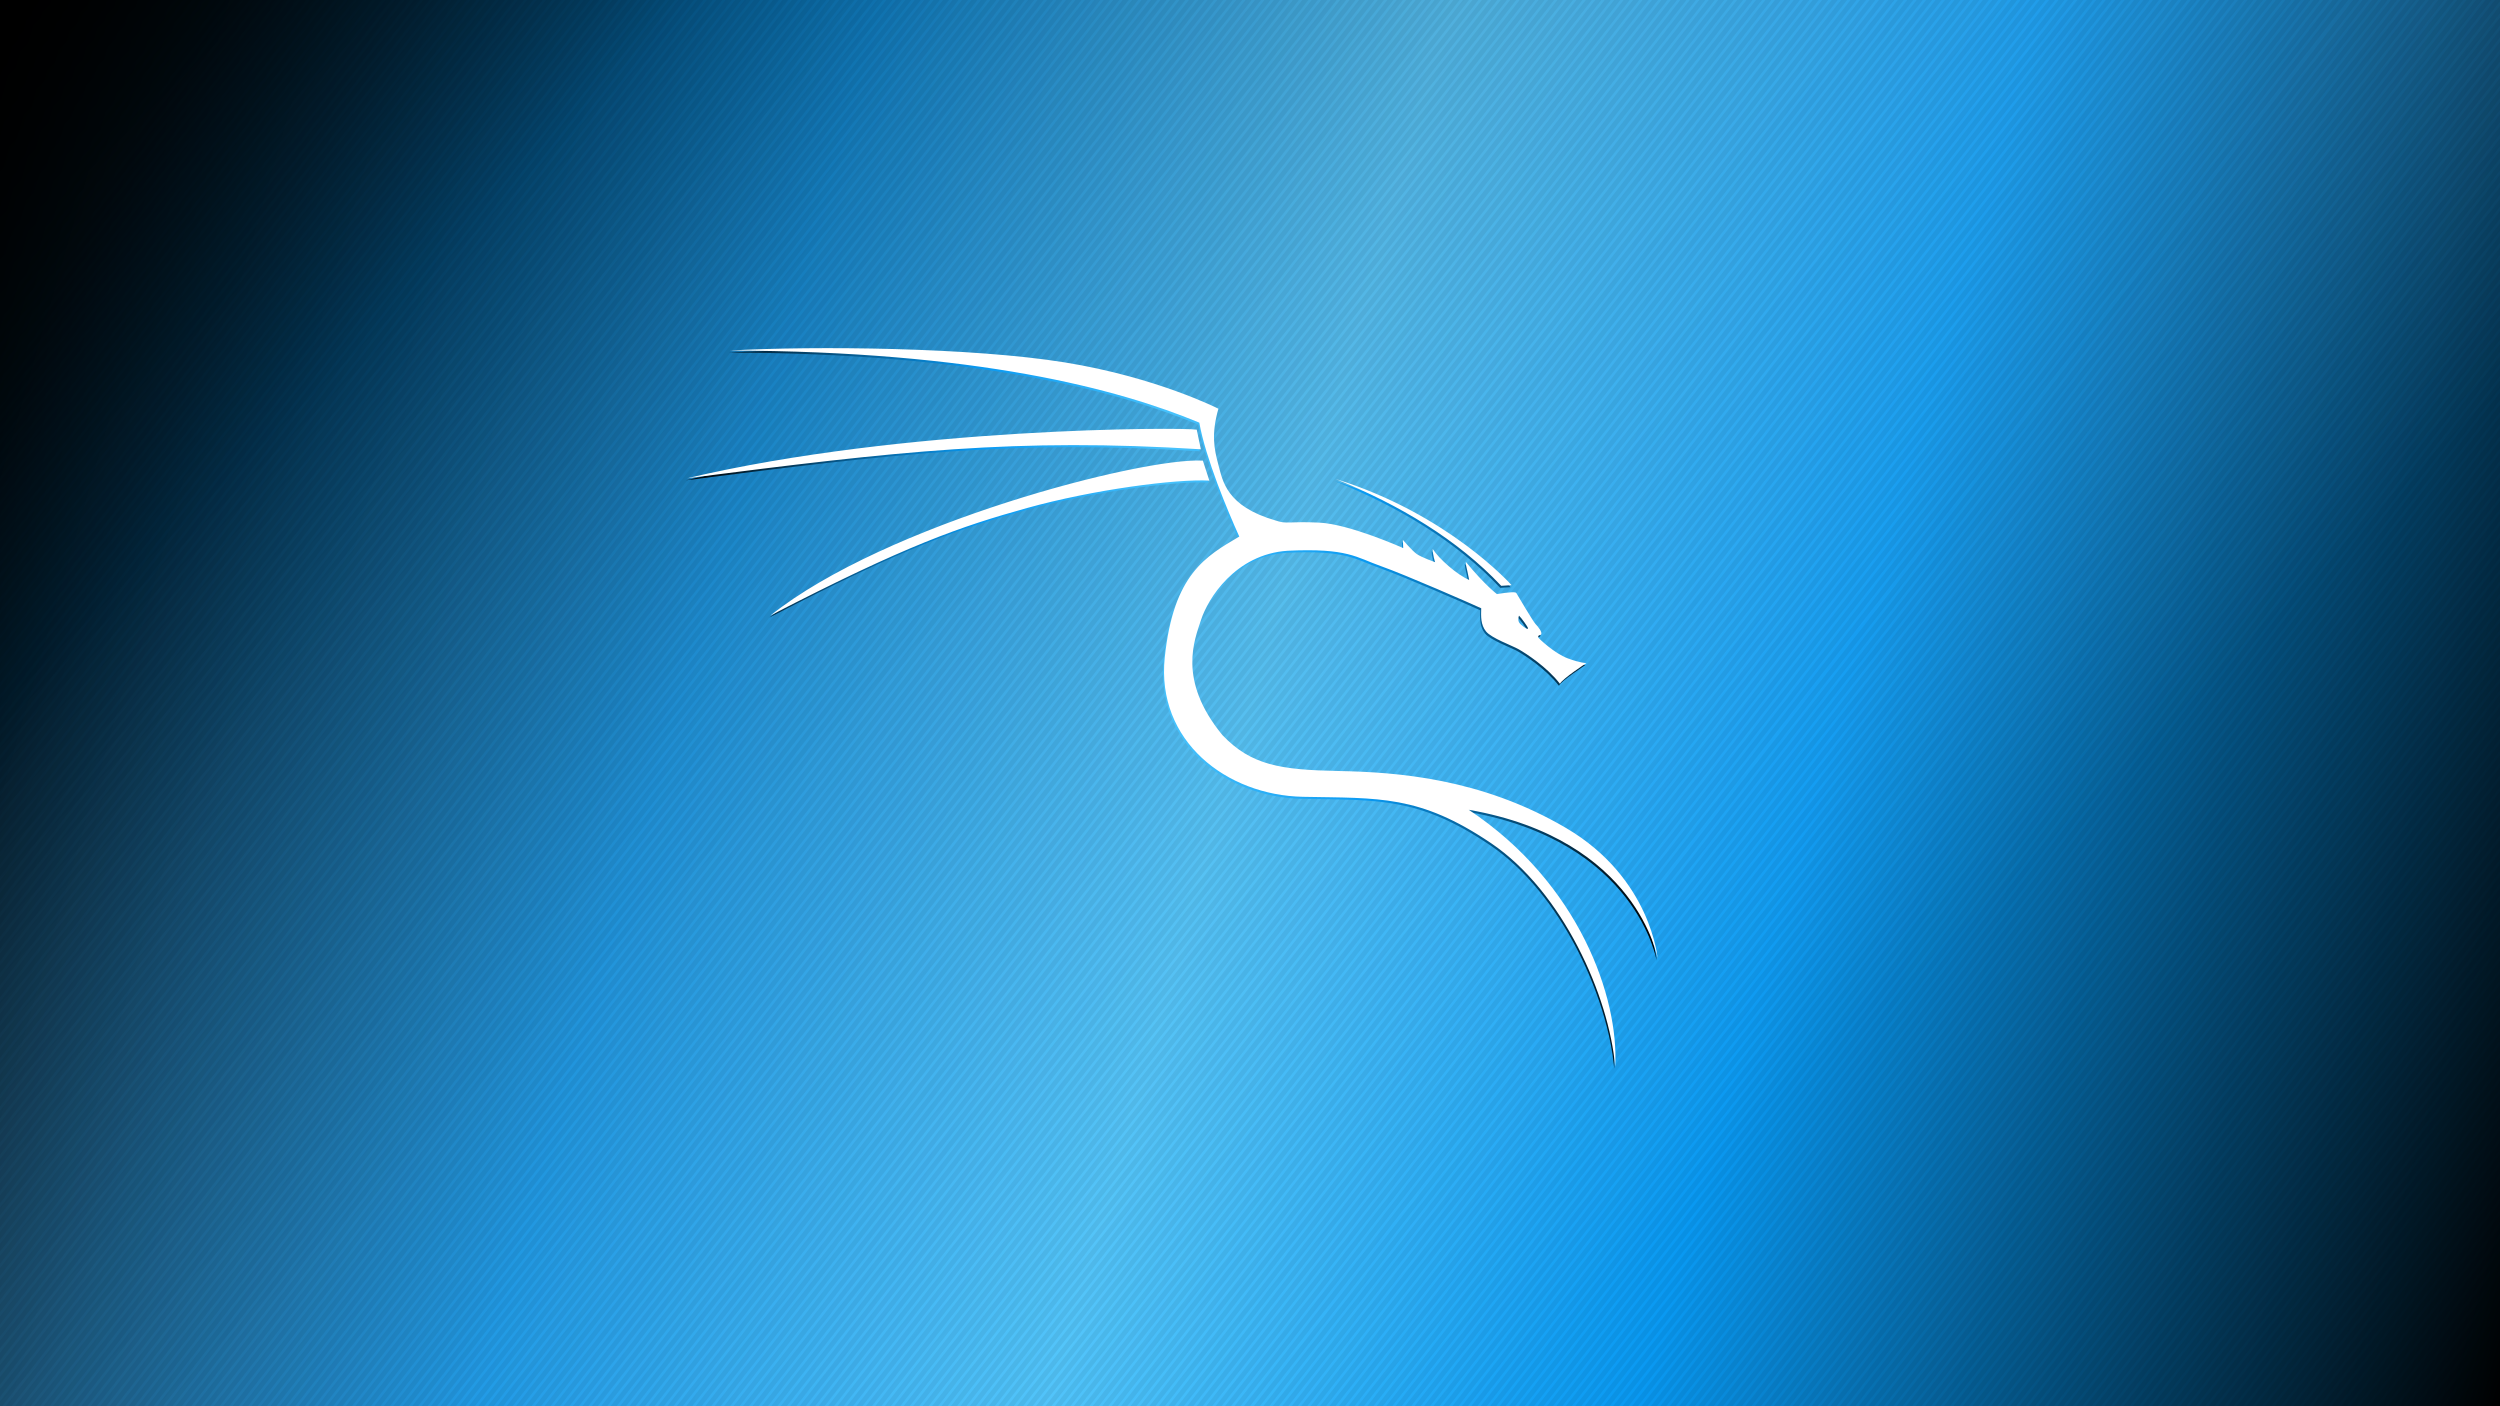 <?xml version="1.0" encoding="utf-8"?>
<!-- Generator: Adobe Illustrator 15.0.0, SVG Export Plug-In . SVG Version: 6.00 Build 0)  -->
<!DOCTYPE svg PUBLIC "-//W3C//DTD SVG 1.1//EN" "http://www.w3.org/Graphics/SVG/1.1/DTD/svg11.dtd">
<svg version="1.1" xmlns="http://www.w3.org/2000/svg" xmlns:xlink="http://www.w3.org/1999/xlink" x="0px" y="0px" width="1920px"
	 height="1080px" viewBox="0 0 1920 1080" enable-background="new 0 0 1920 1080" xml:space="preserve">
<rect x="0" y="0" width="1920" height="1080" fill="#808080" stroke="none"/>
<g id="Layer_2">
	<linearGradient id="SVGID_1_" gradientUnits="userSpaceOnUse" x1="-70.141" y1="244.612" x2="1990.141" y2="835.389">
		<stop  offset="0" style="stop-color:#000000"/>
		<stop  offset="0.158" style="stop-color:#055587"/>
		<stop  offset="0.303" style="stop-color:#0999F2"/>
		<stop  offset="0.5" style="stop-color:#47C2FC"/>
		<stop  offset="0.703" style="stop-color:#0999F2"/>
		<stop  offset="0.855" style="stop-color:#044A75"/>
		<stop  offset="1" style="stop-color:#000000"/>
	</linearGradient>
	<rect fill-rule="evenodd" clip-rule="evenodd" fill="url(#SVGID_1_)" width="1920" height="1080"/>
</g>
<g id="Layer_5">
	
		<linearGradient id="SVGID_2_" gradientUnits="userSpaceOnUse" x1="-68.852" y1="249.682" x2="569.747" y2="249.682" gradientTransform="matrix(1.751 1.746 -3.042 3.05 1089.794 -856.27)">
		<stop  offset="0" style="stop-color:#000000"/>
		<stop  offset="0.242" style="stop-color:#000000;stop-opacity:0.34"/>
		<stop  offset="0.351" style="stop-color:#303030;stop-opacity:0.291"/>
		<stop  offset="0.53" style="stop-color:#787878;stop-opacity:0.211"/>
		<stop  offset="0.692" style="stop-color:#B2B2B2;stop-opacity:0.138"/>
		<stop  offset="0.828" style="stop-color:#DCDCDC;stop-opacity:0.077"/>
		<stop  offset="0.936" style="stop-color:#F6F6F6;stop-opacity:0.029"/>
		<stop  offset="1" style="stop-color:#FFFFFF;stop-opacity:0"/>
	</linearGradient>
	<polygon fill-rule="evenodd" clip-rule="evenodd" fill="url(#SVGID_2_)" points="501.943,1728.009 -616.066,612.836 
		1035.313,-1042.735 2153.321,72.443 	"/>
</g>
<g id="Scan_Lines" opacity="0.06">
	<g id="Shape_1">
		<g>
			<path fill-rule="evenodd" clip-rule="evenodd" d="M897.002-7.364L42.23,1087.149h4.655L901.657-7.364H897.002z M911.521-7.364
				L56.75,1087.149h4.656L916.176-7.364H911.521z M904.262-7.364L49.49,1087.149h4.656L908.917-7.364H904.262z M926.041-7.364
				L71.269,1087.149h4.655L930.695-7.364H926.041z M918.78-7.364L64.009,1087.149h4.656L923.435-7.364H918.78z M867.964-7.364
				L13.192,1087.149h4.656L872.619-7.364H867.964z M860.705-7.364L5.933,1087.149h4.656L865.36-7.364H860.705z M1376.132-7.364
				L521.36,1087.149h4.655L1380.786-7.364H1376.132z M882.482-7.364L27.711,1087.149h4.656L887.138-7.364H882.482z M889.742-7.364
				L34.97,1087.149h4.656L894.398-7.364H889.742z M875.223-7.364L20.452,1087.149h4.655L879.878-7.364H875.223z M853.444-7.364
				L-1.327,1087.149h4.656L858.099-7.364H853.444z M998.636-7.364L143.864,1087.149h4.655L1003.289-7.364H998.636z M1005.895-7.364
				L151.123,1087.149h4.657L1010.55-7.364H1005.895z M991.376-7.364L136.604,1087.149h4.656L996.03-7.364H991.376z M1013.155-7.364
				L158.383,1087.149h4.655L1017.81-7.364H1013.155z M1020.414-7.364L165.642,1087.149h4.656L1025.068-7.364H1020.414z
				 M671.957-7.364L-13.044,869.763v5.96L676.611-7.364H671.957z M976.857-7.364L122.085,1087.149h4.656L981.512-7.364H976.857z
				 M955.078-7.364L100.306,1087.149h4.657L959.733-7.364H955.078z M947.819-7.364L93.047,1087.149h4.655L952.474-7.364H947.819z
				 M962.338-7.364L107.566,1087.149h4.656L966.993-7.364H962.338z M969.598-7.364L114.826,1087.149h4.656L974.252-7.364H969.598z
				 M940.559-7.364L85.788,1087.149h4.656L945.215-7.364H940.559z M809.888-7.364L-13.044,1046.38v5.961L814.542-7.364H809.888z
				 M730.032-7.364L-13.044,944.127v5.963L734.688-7.364H730.032z M722.773-7.364L-13.044,934.832v5.96L727.428-7.364H722.773z
				 M744.552-7.364L-13.044,962.719v5.961L749.207-7.364H744.552z M737.292-7.364L-13.044,953.423v5.962L741.947-7.364H737.292z
				 M715.514-7.364l-728.558,932.9v5.962L720.168-7.364H715.514z M700.994-7.364L-13.044,906.945v5.961L705.649-7.364H700.994z
				 M686.475-7.364L-13.044,888.354v5.961L691.131-7.364H686.475z M679.216-7.364l-692.26,886.421v5.962L683.871-7.364H679.216z
				 M751.812-7.364L-13.044,972.015v5.962L756.467-7.364H751.812z M708.254-7.364L-13.044,916.24v5.962L712.91-7.364H708.254z
				 M693.734-7.364L-13.044,897.649v5.961L698.391-7.364H693.734z M773.59-7.364L-13.044,999.901v5.961L778.245-7.364H773.59z
				 M759.071-7.364L-13.044,981.311v5.961L763.726-7.364H759.071z M1027.673-7.364L172.901,1087.149h4.656L1032.328-7.364H1027.673z
				 M824.408-7.364L-13.044,1064.971v5.961L829.062-7.364H824.408z M831.666-7.364l-844.71,1081.63v5.962L836.322-7.364H831.666z
				 M802.628-7.364L-13.044,1037.084v5.961L807.284-7.364H802.628z M817.147-7.364L-13.044,1055.675v5.962l834.847-1069H817.147z
				 M766.33-7.364L-13.044,990.605v5.961L770.985-7.364H766.33z M846.186-7.364L-8.586,1087.149h4.656L850.84-7.364H846.186z
				 M780.85-7.364L-13.044,1009.197v5.961L785.504-7.364H780.85z M795.369-7.364L-13.044,1027.788v5.962L800.024-7.364H795.369z
				 M788.109-7.364L-13.044,1018.493v5.96L792.764-7.364H788.109z M984.116-7.364L129.345,1087.149H134L988.771-7.364H984.116z
				 M1259.979-7.364L405.207,1087.149h4.656L1264.633-7.364H1259.979z M1252.72-7.364L397.947,1087.149h4.656L1257.374-7.364
				H1252.72z M1267.237-7.364L412.466,1087.149h4.656L1271.894-7.364H1267.237z M1289.017-7.364L434.245,1087.149h4.656
				L1293.672-7.364H1289.017z M1209.162-7.364L354.39,1087.149h4.655L1213.816-7.364H1209.162z M1281.757-7.364L426.985,1087.149
				h4.656L1286.413-7.364H1281.757z M1216.422-7.364L361.649,1087.149h4.655L1221.076-7.364H1216.422z M1223.681-7.364
				L368.909,1087.149h4.656L1228.336-7.364H1223.681z M1238.2-7.364L383.428,1087.149h4.656L1242.855-7.364H1238.2z M1245.459-7.364
				L390.687,1087.149h4.657L1250.114-7.364H1245.459z M1230.941-7.364L376.169,1087.149h4.656L1235.596-7.364H1230.941z
				 M1274.498-7.364L419.726,1087.149h4.656L1279.152-7.364H1274.498z M1354.354-7.364L499.581,1087.149h4.656L1359.008-7.364
				H1354.354z M1347.093-7.364L492.321,1087.149h4.656L1351.749-7.364H1347.093z M1339.834-7.364L485.062,1087.149h4.656
				L1344.488-7.364H1339.834z M1368.871-7.364L514.1,1087.149h4.656L1373.526-7.364H1368.871z M1361.612-7.364L506.84,1087.149
				h4.655L1366.267-7.364H1361.612z M1034.934-7.364L180.162,1087.149h4.655L1039.588-7.364H1034.934z M1332.573-7.364
				L477.802,1087.149h4.656L1337.229-7.364H1332.573z M1303.536-7.364L448.764,1087.149h4.656L1308.19-7.364H1303.536z
				 M1310.796-7.364L456.023,1087.149h4.656L1315.45-7.364H1310.796z M1318.055-7.364L463.283,1087.149h4.656L1322.71-7.364
				H1318.055z M1296.276-7.364L441.504,1087.149h4.656L1300.93-7.364H1296.276z M1325.314-7.364L470.542,1087.149h4.655
				L1329.969-7.364H1325.314z M1078.49-7.364L223.718,1087.149h4.656L1083.146-7.364H1078.49z M1093.01-7.364L238.238,1087.149
				h4.656L1097.665-7.364H1093.01z M1085.75-7.364L230.978,1087.149h4.656L1090.404-7.364H1085.75z M1201.902-7.364L347.13,1087.149
				h4.656L1206.557-7.364H1201.902z M1107.528-7.364L252.756,1087.149h4.656L1112.184-7.364H1107.528z M1100.27-7.364
				L245.498,1087.149h4.655L1104.924-7.364H1100.27z M1042.192-7.364L187.421,1087.149h4.656L1046.848-7.364H1042.192z
				 M1071.23-7.364L216.458,1087.149h4.656L1075.886-7.364H1071.23z M1049.452-7.364L194.68,1087.149h4.656L1054.107-7.364H1049.452
				z M1063.972-7.364L209.2,1087.149h4.656L1068.626-7.364H1063.972z M1056.711-7.364L201.939,1087.149h4.657L1061.367-7.364
				H1056.711z M1114.787-7.364L260.016,1087.149h4.656L1119.443-7.364H1114.787z M1180.123-7.364L325.352,1087.149h4.656
				L1184.779-7.364H1180.123z M1122.048-7.364L267.276,1087.149h4.655L1126.702-7.364H1122.048z M1172.864-7.364L318.092,1087.149
				h4.656L1177.519-7.364H1172.864z M1187.384-7.364L332.612,1087.149h4.655L1192.038-7.364H1187.384z M1194.643-7.364
				L339.871,1087.149h4.656L1199.297-7.364H1194.643z M1165.605-7.364L310.833,1087.149h4.656L1170.259-7.364H1165.605z
				 M1129.306-7.364L274.535,1087.149h4.656L1133.962-7.364H1129.306z M1136.567-7.364L281.795,1087.149h4.656L1141.221-7.364
				H1136.567z M1151.086-7.364L296.314,1087.149h4.656L1155.74-7.364H1151.086z M1143.826-7.364L289.054,1087.149h4.656
				L1148.48-7.364H1143.826z M1158.345-7.364L303.574,1087.149h4.656L1163-7.364H1158.345z M933.3-7.364L78.528,1087.149h4.657
				L937.955-7.364H933.3z M207.346-7.364L-13.044,274.84v5.962L212.001-7.364H207.346z M185.567-7.364L-13.044,246.954v5.96
				L190.222-7.364H185.567z M192.827-7.364L-13.044,256.249v5.961L197.482-7.364H192.827z M200.087-7.364L-13.044,265.545v5.96
				L204.742-7.364H200.087z M221.865-7.364l-234.91,300.796v5.96L226.52-7.364H221.865z M214.605-7.364l-227.65,291.5v5.96
				L219.26-7.364H214.605z M142.01-7.364L-13.044,191.18v5.961L146.666-7.364H142.01z M229.125-7.364L-13.044,302.728v5.961
				L233.78-7.364H229.125z M156.53-7.364L-13.044,209.771v5.96L161.185-7.364H156.53z M163.789-7.364l-176.833,226.43v5.961
				L168.444-7.364H163.789z M171.048-7.364L-13.044,228.362v5.961L175.703-7.364H171.048z M178.308-7.364L-13.044,237.658v5.96
				L182.962-7.364H178.308z M149.27-7.364L-13.044,200.476v5.96l166.969-213.8H149.27z M294.46-7.364L-13.044,386.388v5.961
				L299.115-7.364H294.46z M287.201-7.364L-13.044,377.093v5.961l304.9-390.417H287.201z M308.979-7.364L-13.044,404.979v5.961
				L313.635-7.364H308.979z M279.941-7.364l-292.985,375.16v5.962L284.597-7.364H279.941z M301.72-7.364L-13.044,395.684v5.962
				L306.375-7.364H301.72z M236.384-7.364L-13.044,312.023v5.961L241.04-7.364H236.384z M243.644-7.364L-13.044,321.319v5.961
				L248.299-7.364H243.644z M250.903-7.364L-13.044,330.614v5.961L255.559-7.364H250.903z M265.422-7.364l-278.467,356.57v5.961
				L270.078-7.364H265.422z M258.162-7.364L-13.044,339.91v5.961L262.818-7.364H258.162z M272.682-7.364L-13.044,358.502v5.96
				L277.336-7.364H272.682z M25.857-7.364l-38.902,49.813v5.961L30.513-7.364H25.857z M11.339-7.364l-24.384,31.223v5.96
				L15.994-7.364H11.339z M47.637-7.364l-60.681,77.7v5.96L52.292-7.364H47.637z M33.117-7.364l-46.162,59.108v5.961l50.817-65.07
				H33.117z M40.376-7.364L-13.044,61.04v5.961L45.032-7.364H40.376z M18.598-7.364l-31.643,40.517v5.962L23.254-7.364H18.598z
				 M838.925-7.364L-13.044,1083.563v3.587h1.854L843.581-7.364H838.925z M-10.44-7.364l-2.604,3.334v5.961l7.26-9.296H-10.44z
				 M316.239-7.364L-13.044,414.275v5.962L320.895-7.364H316.239z M134.751-7.364L-13.044,181.884v5.961L139.406-7.364H134.751z
				 M4.079-7.364l-17.123,21.925v5.962L8.734-7.364H4.079z M-3.18-7.364l-9.864,12.631v5.96L1.474-7.364H-3.18z M105.713-7.364
				L-13.044,144.702v5.96L110.368-7.364H105.713z M98.453-7.364l-111.498,142.77v5.961L103.108-7.364H98.453z M664.696-7.364
				l-677.741,867.83v5.962L669.353-7.364H664.696z M127.491-7.364L-13.044,172.588v5.961L132.147-7.364H127.491z M120.231-7.364
				L-13.044,163.293v5.961L124.887-7.364H120.231z M112.973-7.364L-13.044,153.998v5.96L117.627-7.364H112.973z M62.155-7.364
				l-75.2,96.291v5.961L66.811-7.364H62.155z M69.415-7.364L-13.044,98.223v5.962L74.07-7.364H69.415z M91.193-7.364L-13.044,126.11
				v5.961L95.849-7.364H91.193z M83.935-7.364l-96.979,124.179v5.96L88.589-7.364H83.935z M76.674-7.364l-89.719,114.882v5.961
				L81.329-7.364H76.674z M54.896-7.364l-67.94,86.995v5.962L59.551-7.364H54.896z M555.804-7.364L-13.044,721.032v5.961
				L560.459-7.364H555.804z M541.285-7.364L-13.044,702.44v5.961L545.94-7.364H541.285z M548.544-7.364l-561.588,719.1v5.961
				L553.199-7.364H548.544z M563.063-7.364L-13.044,730.328v5.961L567.719-7.364H563.063z M323.499-7.364L-13.044,423.571v5.962
				L328.154-7.364H323.499z M504.987-7.364L-13.044,655.962v5.962L509.643-7.364H504.987z M577.582-7.364L-13.044,748.919v5.961
				L582.238-7.364H577.582z M512.247-7.364L-13.044,665.258v5.961L516.901-7.364H512.247z M519.506-7.364l-532.55,681.917v5.962
				L524.162-7.364H519.506z M534.025-7.364l-547.07,700.508v5.961L538.68-7.364H534.025z M526.766-7.364l-539.81,691.212v5.963
				L531.421-7.364H526.766z M628.399-7.364L-13.044,813.988v5.962L633.054-7.364H628.399z M635.659-7.364L-13.044,823.284v5.961
				L640.313-7.364H635.659z M642.918-7.364L-13.044,832.58v5.961L647.573-7.364H642.918z M584.842-7.364L-13.044,758.215v5.96
				L589.497-7.364H584.842z M657.437-7.364L-13.044,851.171v5.962L662.092-7.364H657.437z M650.178-7.364l-663.223,849.24v5.961
				L654.833-7.364H650.178z M497.728-7.364L-13.044,646.667v5.961L502.383-7.364H497.728z M599.36-7.364L-13.044,776.806v5.961
				L604.016-7.364H599.36z M592.102-7.364L-13.044,767.51v5.962L596.756-7.364H592.102z M613.879-7.364L-13.044,795.397v5.961
				L618.535-7.364H613.879z M621.139-7.364L-13.044,804.692v5.962L625.794-7.364H621.139z M606.62-7.364L-13.044,786.102v5.961
				L611.275-7.364H606.62z M570.322-7.364L-13.044,739.623v5.961L574.979-7.364H570.322z M367.055-7.364l-380.1,486.708v5.962
				L371.711-7.364H367.055z M381.575-7.364l-394.62,505.3v5.961L386.23-7.364H381.575z M403.353-7.364L-13.044,525.823v5.961
				L408.008-7.364H403.353z M388.834-7.364L-13.044,507.231v5.962L393.49-7.364H388.834z M396.094-7.364L-13.044,516.527v5.961
				L400.749-7.364H396.094z M374.315-7.364l-387.36,496.004v5.961L378.971-7.364H374.315z M330.758-7.364l-343.803,440.23v5.961
				L335.413-7.364H330.758z M490.468-7.364L-13.044,637.371v5.961L495.123-7.364H490.468z M352.537-7.364L-13.044,460.754v5.961
				L357.192-7.364H352.537z M359.797-7.364L-13.044,470.05v5.961L364.452-7.364H359.797z M345.277-7.364L-13.044,451.458v5.961
				L349.933-7.364H345.277z M338.018-7.364L-13.044,442.163v5.96L342.673-7.364H338.018z M468.689-7.364L-13.044,609.484v5.961
				L473.344-7.364H468.689z M461.43-7.364L-13.044,600.188v5.961L466.085-7.364H461.43z M475.949-7.364L-13.044,618.78v5.961
				L480.604-7.364H475.949z M483.208-7.364L-13.044,628.075v5.962L487.864-7.364H483.208z M454.171-7.364L-13.044,590.893v5.962
				L458.826-7.364H454.171z M446.911-7.364L-13.044,581.598v5.96L451.566-7.364H446.911z M425.132-7.364L-13.044,553.71v5.961
				L429.787-7.364H425.132z M417.873-7.364L-13.044,544.414v5.962L422.528-7.364H417.873z M439.651-7.364L-13.044,572.302v5.961
				L444.306-7.364H439.651z M410.614-7.364L-13.044,535.12v5.96L415.269-7.364H410.614z M432.392-7.364l-445.436,570.37v5.961
				L437.047-7.364H432.392z M1514.063-7.364L659.291,1087.149h4.655L1518.717-7.364H1514.063z M1484.63,1087.149l445.435-569.758
				v-5.958l-450.093,575.716H1484.63z M1462.852,1087.149l467.213-597.616v-5.956l-471.87,603.572H1462.852z M1470.111,1087.149
				l459.953-588.33v-5.957l-464.611,594.287H1470.111z M1477.371,1087.149l452.693-579.044v-5.957l-457.352,585H1477.371z
				 M1499.15,1087.149l430.914-551.186v-5.958l-435.573,557.144H1499.15z M1491.891,1087.149l438.174-560.472v-5.958
				l-442.832,566.43H1491.891z M1441.074,1087.149l488.99-625.472v-5.958l-493.648,631.43H1441.074z M1426.555,1087.149
				l503.51-644.043v-5.958l-508.168,650.001H1426.555z M1433.813,1087.149l496.251-634.759v-5.956l-500.909,640.715H1433.813z
				 M1448.332,1087.149l481.732-616.188v-5.958l-486.391,622.146H1448.332z M1506.41,1087.149l423.654-541.9v-5.957
				l-428.313,547.857H1506.41z M1455.592,1087.149l474.473-606.901v-5.957l-479.129,612.858H1455.592z M1593.522,1087.149
				l336.542-430.474v-5.955l-341.198,436.429H1593.522z M1564.484,1087.149l365.58-467.616v-5.956l-370.236,473.572H1564.484z
				 M1571.746,1087.149l358.318-458.329v-5.958l-362.979,464.287H1571.746z M1586.265,1087.149l343.8-439.757v-5.96
				l-348.459,445.717H1586.265z M1557.227,1087.149l372.838-476.9v-5.959l-377.498,482.859H1557.227z M1579.005,1087.149
				l351.06-449.043v-5.958l-355.718,455.001H1579.005z M1535.449,1087.149l394.615-504.757v-5.959l-399.275,510.716H1535.449z
				 M1520.928,1087.149l409.137-523.33v-5.957l-413.794,529.287H1520.928z M1528.188,1087.149l401.877-514.044v-5.958
				l-406.536,520.002H1528.188z M1419.294,1087.149l510.771-653.331v-5.955l-515.427,659.286H1419.294z M1513.668,1087.149
				l416.396-532.615v-5.958l-421.054,538.573H1513.668z M1542.707,1087.149l387.357-495.472v-5.959l-392.017,501.431H1542.707z
				 M1549.966,1087.149l380.099-486.187v-5.957l-384.756,492.144H1549.966z M1288.623,1087.149l641.441-820.473v-5.957
				l-646.099,826.429H1288.623z M1324.921,1087.149l605.144-774.044v-5.958l-609.802,780.002H1324.921z M1295.883,1087.149
				l634.182-811.187v-5.958l-638.84,817.145H1295.883z M1310.4,1087.149l619.664-792.617v-5.956l-624.321,798.573H1310.4z
				 M1317.662,1087.149l612.402-783.33v-5.959l-617.062,789.289H1317.662z M1303.143,1087.149l626.922-801.9v-5.958
				l-631.581,807.859H1303.143z M1259.586,1087.149l670.479-857.615v-5.958l-675.138,863.573H1259.586z M1281.363,1087.149
				l648.701-829.759v-5.956l-653.359,835.715H1281.363z M1252.326,1087.149l677.738-866.901v-5.957l-682.396,872.858H1252.326z
				 M1274.104,1087.149l655.961-839.044v-5.958l-660.62,845.003H1274.104z M1266.844,1087.149l663.221-848.33v-5.957
				l-667.878,854.287H1266.844z M1375.737,1087.149l554.327-709.045v-5.956l-558.984,715.001H1375.737z M1382.997,1087.149
				l547.067-699.758v-5.958l-551.726,705.717H1382.997z M1390.258,1087.149l539.807-690.472v-5.957L1385.6,1087.149H1390.258z
				 M1397.517,1087.149l532.548-681.187v-5.958l-537.206,687.145H1397.517z M1412.036,1087.149l518.028-662.614v-5.959
				l-522.688,668.573H1412.036z M1332.182,1087.149l597.883-764.758v-5.957l-602.542,770.715H1332.182z M1404.775,1087.149
				l525.289-671.901v-5.958l-529.948,677.859H1404.775z M1339.439,1087.149l590.625-755.473v-5.957l-595.282,761.43H1339.439z
				 M1368.479,1087.149l561.586-718.329v-5.958l-566.245,724.287H1368.479z M1346.7,1087.149l583.364-746.186v-5.958
				l-588.023,752.144H1346.7z M1361.219,1087.149l568.846-727.614v-5.958l-573.504,733.573H1361.219z M1353.958,1087.149
				l576.106-736.902v-5.956l-580.763,742.857H1353.958z M1840.348,1087.149l89.717-114.758v-5.957l-94.375,120.715H1840.348z
				 M1833.088,1087.149l96.977-124.043v-5.96l-101.636,130.003H1833.088z M1825.828,1087.149l104.236-133.33v-5.958
				l-108.895,139.288H1825.828z M1818.568,1087.149l111.496-142.615v-5.957l-116.153,148.572H1818.568z M1775.013,1087.149
				l155.052-198.328v-5.959l-159.711,204.287H1775.013z M1245.066,1087.149l684.998-876.187v-5.957l-689.656,882.143H1245.066z
				 M1789.531,1087.149l140.533-179.758v-5.958l-145.192,185.716H1789.531z M1782.271,1087.149l147.793-189.044v-5.957
				l-152.45,195.001H1782.271z M1811.31,1087.149l118.755-151.9v-5.958l-123.413,157.858H1811.31z M1854.867,1087.149l75.197-96.186
				v-5.96l-79.856,102.146H1854.867z M1804.049,1087.149l126.016-161.187v-5.957l-130.672,167.144H1804.049z M1796.791,1087.149
				l133.273-170.472v-5.957l-137.931,176.429H1796.791z M1847.607,1087.149l82.457-105.471v-5.958l-87.114,111.429H1847.607z
				 M1862.126,1087.149l67.938-86.901v-5.957l-72.597,92.858H1862.126z M1920.203,1087.149l9.861-12.614v-5.958l-14.52,18.572
				H1920.203z M1927.463,1087.149l2.602-3.328v-5.959l-7.261,9.287H1927.463z M1905.684,1087.149l24.381-31.187v-5.956
				l-29.038,37.143H1905.684z M1912.943,1087.149l17.121-21.899v-5.96l-21.78,27.859H1912.943z M1876.646,1087.149l53.419-68.329
				v-5.958l-58.077,74.287H1876.646z M1869.385,1087.149l60.68-77.615v-5.958l-65.337,83.573H1869.385z M1883.906,1087.149
				l46.158-59.042v-5.959l-50.817,65.001H1883.906z M1891.164,1087.149l38.9-49.758v-5.957l-43.558,55.715H1891.164z
				 M1898.424,1087.149l31.641-40.472v-5.959l-36.3,46.431H1898.424z M1716.936,1087.149l213.129-272.615v-5.956l-217.786,278.571
				H1716.936z M1651.6,1087.149l278.465-356.188v-5.957l-283.123,362.145H1651.6z M1658.859,1087.149l271.205-346.9v-5.958
				l-275.862,352.858H1658.859z M1666.119,1087.149l263.945-337.614v-5.957l-268.604,343.571H1666.119z M1673.379,1087.149
				l256.686-328.329v-5.956l-261.343,334.285H1673.379z M1644.34,1087.149l285.725-365.472v-5.958l-290.382,371.43H1644.34z
				 M1615.303,1087.149l314.762-402.614v-5.959l-319.421,408.573H1615.303z M1608.042,1087.149l322.022-411.901v-5.956
				l-326.679,417.857H1608.042z M1680.639,1087.149l249.426-319.043v-5.958l-254.084,325.001H1680.639z M1629.822,1087.149
				l300.242-384.042v-5.958l-304.9,390H1629.822z M1637.081,1087.149l292.983-374.758v-5.957l-297.642,380.715H1637.081z
				 M1622.562,1087.149l307.503-393.33v-5.957l-312.162,399.287H1622.562z M1767.752,1087.149l162.313-207.615v-5.957
				l-166.97,213.572H1767.752z M1731.455,1087.149l198.609-254.044v-5.957l-203.268,260.001H1731.455z M1745.975,1087.149
				l184.09-235.472v-5.959l-188.75,241.431H1745.975z M1687.896,1087.149l242.168-309.759v-5.957l-246.825,315.716H1687.896z
				 M1753.234,1087.149l176.83-226.185v-5.96l-181.489,232.145H1753.234z M1760.492,1087.149l169.572-216.901v-5.957
				l-174.23,222.858H1760.492z M1738.713,1087.149l191.352-244.759v-5.956l-196.008,250.715H1738.713z M1702.416,1087.149
				l227.648-291.188v-5.956l-232.306,297.144H1702.416z M1695.156,1087.149l234.908-300.474v-5.957l-239.566,306.431H1695.156z
				 M1709.678,1087.149l220.387-281.899v-5.959l-225.047,287.858H1709.678z M1724.195,1087.149l205.869-263.329v-5.959
				l-210.528,269.288H1724.195z M1600.783,1087.149l329.281-421.186v-5.959l-333.939,427.145H1600.783z M1644.732-7.364
				L789.961,1087.149h4.656L1649.389-7.364H1644.732z M1630.215-7.364L775.442,1087.149h4.657L1634.87-7.364H1630.215z
				 M1651.994-7.364L797.222,1087.149h4.656L1656.648-7.364H1651.994z M1615.696-7.364L760.924,1087.149h4.656L1620.351-7.364
				H1615.696z M1622.955-7.364L768.183,1087.149h4.656L1627.61-7.364H1622.955z M1637.475-7.364L782.703,1087.149h4.656
				L1642.129-7.364H1637.475z M1383.391-7.364L528.619,1087.149h4.656L1388.046-7.364H1383.391z M1608.436-7.364L753.664,1087.149
				h4.657L1613.092-7.364H1608.436z M1237.807,1087.149l692.258-885.474v-5.957l-696.916,891.43H1237.807z M1739.107-7.364
				L884.336,1087.149h4.656L1743.763-7.364H1739.107z M1572.139-7.364L717.367,1087.149h4.656L1576.794-7.364H1572.139z
				 M1593.918-7.364L739.146,1087.149h4.656L1598.572-7.364H1593.918z M1586.658-7.364L731.886,1087.149h4.655L1591.313-7.364
				H1586.658z M1731.849-7.364L877.077,1087.149h4.656L1736.503-7.364H1731.849z M1710.07-7.364L855.298,1087.149h4.656
				L1714.725-7.364H1710.07z M1717.33-7.364L862.558,1087.149h4.656L1721.984-7.364H1717.33z M1564.879-7.364L710.107,1087.149
				h4.656L1569.534-7.364H1564.879z M1724.59-7.364L869.817,1087.149h4.656L1729.244-7.364H1724.59z M1702.811-7.364
				L848.039,1087.149h4.656L1707.465-7.364H1702.811z M1688.291-7.364L833.52,1087.149h4.655L1692.945-7.364H1688.291z
				 M1695.551-7.364L840.779,1087.149h4.656L1700.206-7.364H1695.551z M1666.513-7.364L811.741,1087.149h4.656L1671.167-7.364
				H1666.513z M1673.771-7.364L819,1087.149h4.656L1678.428-7.364H1673.771z M1659.254-7.364L804.481,1087.149h4.655L1663.908-7.364
				H1659.254z M1681.032-7.364L826.26,1087.149h4.655L1685.686-7.364H1681.032z M1579.398-7.364L724.626,1087.149h4.655
				L1584.053-7.364H1579.398z M1441.467-7.364L586.695,1087.149h4.656L1446.122-7.364H1441.467z M1434.207-7.364L579.436,1087.149
				h4.656L1438.861-7.364H1434.207z M1463.246-7.364L608.474,1087.149h4.655L1467.9-7.364H1463.246z M1455.986-7.364
				L601.214,1087.149h4.657L1460.642-7.364H1455.986z M1426.948-7.364L572.176,1087.149h4.656L1431.603-7.364H1426.948z
				 M1448.727-7.364L593.955,1087.149h4.656L1453.381-7.364H1448.727z M1390.65-7.364L535.878,1087.149h4.656L1395.305-7.364
				H1390.65z M1419.689-7.364L564.917,1087.149h4.656L1424.344-7.364H1419.689z M1397.909-7.364L543.137,1087.149h4.657
				L1402.564-7.364H1397.909z M1405.17-7.364L550.397,1087.149h4.657L1409.824-7.364H1405.17z M1412.429-7.364L557.657,1087.149
				h4.656L1417.083-7.364H1412.429z M1543.101-7.364L688.328,1087.149h4.656L1547.755-7.364H1543.101z M1528.582-7.364
				L673.81,1087.149h4.655L1533.236-7.364H1528.582z M1521.321-7.364L666.549,1087.149h4.656L1525.978-7.364H1521.321z
				 M1470.504-7.364L615.733,1087.149h4.656L1475.16-7.364H1470.504z M1550.36-7.364L695.588,1087.149h4.655L1555.014-7.364H1550.36
				z M1557.62-7.364L702.848,1087.149h4.656L1562.274-7.364H1557.62z M1535.841-7.364L681.069,1087.149h4.656L1540.495-7.364
				H1535.841z M1485.025-7.364L630.253,1087.149h4.655L1489.679-7.364H1485.025z M1477.765-7.364L622.993,1087.149h4.656
				L1482.419-7.364H1477.765z M1506.802-7.364L652.03,1087.149h4.656L1511.457-7.364H1506.802z M1492.284-7.364L637.512,1087.149
				h4.656L1496.938-7.364H1492.284z M1499.543-7.364L644.771,1087.149h4.656L1504.198-7.364H1499.543z M1601.176-7.364
				L746.404,1087.149h4.657L1605.832-7.364H1601.176z M1114.395,1087.149l815.67-1043.33v-5.956l-820.328,1049.286H1114.395z
				 M1128.913,1087.149L1930.064,62.391v-5.958l-805.81,1030.716H1128.913z M1921.865-7.364L1066.18,1087.149h4.657L1926.522-7.364
				H1921.865z M1143.432,1087.149L1930.064,80.961v-5.955l-791.29,1012.144H1143.432z M1136.173,1087.149L1930.064,71.675v-5.957
				l-798.55,1021.431H1136.173z M1107.135,1087.149l822.93-1052.616v-5.957l-827.588,1058.573H1107.135z M1929.125-7.364
				l-855.686,1094.513h4.657L1930.064-2.609v-4.754H1929.125z M1085.356,1087.149L1930.064,6.678V0.719l-849.367,1086.431H1085.356z
				 M1099.875,1087.149L1930.064,25.248V19.29l-834.848,1067.859H1099.875z M1092.616,1087.149L1930.064,15.962v-5.956
				l-842.106,1077.144H1092.616z M1150.693,1087.149l779.371-996.901v-5.958l-784.03,1002.858H1150.693z M1121.654,1087.149
				l808.41-1034.044v-5.958l-813.068,1040.001H1121.654z M1216.027,1087.149l714.037-913.33v-5.957l-718.695,919.286H1216.027z
				 M1208.768,1087.149l721.297-922.616v-5.956l-725.954,928.572H1208.768z M1230.547,1087.149l699.518-894.759v-5.958
				l-704.177,900.717H1230.547z M1201.51,1087.149l728.555-931.901v-5.957l-733.213,937.858H1201.51z M1223.287,1087.149
				l706.777-904.045v-5.955l-711.435,910H1223.287z M1165.211,1087.149l764.854-978.33v-5.957l-769.511,984.287H1165.211z
				 M1194.25,1087.149l735.814-941.186v-5.958l-740.474,947.144H1194.25z M1157.952,1087.149l772.112-987.615v-5.957
				l-776.771,993.572H1157.952z M1172.471,1087.149l757.594-969.044v-5.957l-762.251,975.001H1172.471z M1179.729,1087.149
				l750.335-959.76v-5.955l-754.992,965.715H1179.729z M1186.989,1087.149l743.075-950.474v-5.956l-747.732,956.43H1186.989z
				 M1900.087-7.364L1044.4,1087.149h4.658L1904.743-7.364H1900.087z M1804.444-7.364L949.672,1087.149h4.655L1809.098-7.364
				H1804.444z M1914.605-7.364L1058.92,1087.149h4.657L1919.262-7.364H1914.605z M1812.972-7.364L957.286,1087.149h4.658
				L1817.629-7.364H1812.972z M1820.231-7.364L964.545,1087.149h4.658L1824.887-7.364H1820.231z M1789.925-7.364L935.152,1087.149
				h4.656L1794.578-7.364H1789.925z M1768.146-7.364L913.374,1087.149h4.656L1772.801-7.364H1768.146z M1760.887-7.364
				L906.115,1087.149h4.655L1765.541-7.364H1760.887z M1753.626-7.364L898.854,1087.149h4.656L1758.281-7.364H1753.626z
				 M1827.491-7.364L971.805,1087.149h4.658L1832.147-7.364H1827.491z M1782.666-7.364L927.894,1087.149h4.655L1787.32-7.364
				H1782.666z M1775.405-7.364L920.633,1087.149h4.656L1780.061-7.364H1775.405z M1797.185-7.364L942.412,1087.149h4.655
				L1801.84-7.364H1797.185z M1885.567-7.364l-855.687,1094.513h4.658L1890.224-7.364H1885.567z M1892.826-7.364l-855.686,1094.513
				h4.658L1897.483-7.364H1892.826z M1878.309-7.364l-855.688,1094.513h4.659L1882.965-7.364H1878.309z M1746.367-7.364
				L891.595,1087.149h4.656L1751.021-7.364H1746.367z M1907.346-7.364L1051.66,1087.149h4.658L1912.003-7.364H1907.346z
				 M1834.751-7.364L979.064,1087.149h4.658L1839.407-7.364H1834.751z M1842.011-7.364L986.324,1087.149h4.658L1846.667-7.364
				H1842.011z M1871.048-7.364l-855.686,1094.513h4.658L1875.706-7.364H1871.048z M1849.271-7.364L993.584,1087.149h4.657
				L1853.926-7.364H1849.271z M1863.789-7.364l-855.686,1094.513h4.657L1868.445-7.364H1863.789z M1856.53-7.364l-855.687,1094.513
				h4.657L1861.187-7.364H1856.53z"/>
		</g>
	</g>
</g>
<g id="Layer_1_copy_2">
	<g>
		<g id="Shape_1_1_">
			<g>
				
					<linearGradient id="SVGID_3_" gradientUnits="userSpaceOnUse" x1="556.863" y1="540.803" x2="1302.301" y2="540.803" gradientTransform="matrix(1 0 0 1 -30 4)">
					<stop  offset="0" style="stop-color:#000000"/>
					<stop  offset="0.158" style="stop-color:#055587"/>
					<stop  offset="0.303" style="stop-color:#0999F2"/>
					<stop  offset="0.5" style="stop-color:#47C2FC"/>
					<stop  offset="0.703" style="stop-color:#0999F2"/>
					<stop  offset="0.855" style="stop-color:#044A75"/>
					<stop  offset="1" style="stop-color:#000000"/>
				</linearGradient>
				<path fill-rule="evenodd" clip-rule="evenodd" fill="url(#SVGID_3_)" d="M928.014,370.657l-4.982-15.353
					c-46.201-2.631-243.315,48.137-332.124,118.961c104.438-54.088,146.073-68.36,197.04-82.553
					C838.917,377.526,902.819,369.211,928.014,370.657z M1152.161,451.454l7.954-0.521c0,0-48.329-54.573-135.089-81.53
					C1074.095,389.354,1118.589,415.859,1152.161,451.454z M921.511,346.592c0,0-2.072-9.408-3.184-15.08
					c-9.823-1.8-223.398-2.352-391.465,37.346C689.397,347.975,780.002,337.736,921.511,346.592z M1127.244,623.46
					c129.896,22.738,145.057,114.389,145.057,114.389s-4.94-61.862-70.146-100.29c-65.217-38.417-130.078-43.004-174.844-43.885
					c-44.769-0.883-67.157-4.406-89.25-27.552c-34.782-42.354-21.376-73.215-16.364-88.729
					c5.015-15.514,26.014-50.321,66.601-52.877c46.057-2.172,52.491,5.114,71.506,11.827c19.014,6.715,70.092,29.135,77,32.351
					c-0.193,6.335-0.472,12.578,3.691,17.784c4.158,5.201,20.145,10.879,25.257,13.808c5.101,2.935,21.471,13.342,31.501,26.392
					c2.169-4.064,20.329-15.893,20.329-15.893s-4.346,0.093-14.473-3.686c-10.115-3.786-22.128-15.229-22.415-15.894
					c-0.284-0.663-0.472-1.706,1.886-2.178c1.802-1.514-2.264-6.429-4.058-8.229c-1.799-1.799-13.813-22.228-14.099-22.7
					c-0.287-0.471-0.378-0.95-1.229-1.514c-2.649-0.851-14.286,1.228-14.286,1.228s-9.146-6.757-23.952-24.791
					c0.092,3.319,0.36,2.513,2.604,13.907c-9.332-3.947-23.414-16.42-27.986-23.774c-0.185,3.86,1.787,10.14,1.787,10.14
					s-10.401-3.679-14.08-6.28c-3.681-2.606-10.631-10.835-10.631-10.835l0.235,6.28c0,0-40.957-18.381-64.449-19.541
					c-23.508-1.167-24.898,1.396-33.511-1.632c-38.159-10.935-40.716-30.712-43.975-42.813c-3.256-12.101-5.584-23.264,0-43.042
					c0,0-47.465-24.202-118.2-35.602c-70.734-11.399-190.794-12.796-257.339-9.073c189.629,0.466,298.291,29.315,360.883,55.372
					c4.884,27.46,21.868,67.945,30.71,87.487c-25.598,15.123-50.494,28.621-57.237,92.842
					c-6.749,64.215,47.463,105.868,106.1,107.028c58.637,1.168,89.35-1.625,144.492,35.601
					c55.147,37.229,90.707,117.727,95.335,171.6C1242.689,767.983,1212.194,679.864,1127.244,623.46z M1165.826,474.364
					c1.83,1.633,6.682,8.626,6.739,9.167c0.048,0.539,0.272,1.086-0.387,1.03c-0.646-0.056-4.796-2.868-6.074-4.667
					C1164.485,477.611,1165.826,474.364,1165.826,474.364z"/>
			</g>
		</g>
		<g id="Shape_1_2_" display="none">
			<g display="inline">
				<path fill-rule="evenodd" clip-rule="evenodd" fill="#FFFFFF" d="M1152.93,449.912l7.956-0.521
					c0,0-48.328-54.573-135.088-81.529C1074.865,387.813,1119.359,414.317,1152.93,449.912z M1128.016,621.92
					c129.895,22.736,145.058,114.387,145.058,114.387s-4.942-61.864-70.148-100.29c-65.216-38.417-130.075-43.004-174.843-43.883
					c-44.767-0.883-67.158-4.408-89.25-27.554c-34.782-42.354-21.377-73.214-16.365-88.729
					c5.015-15.514,26.014-50.322,66.599-52.878c46.059-2.172,52.493,5.114,71.507,11.828c19.015,6.714,70.092,29.135,76.998,32.35
					c-0.19,6.335-0.47,12.579,3.693,17.785c4.159,5.201,20.143,10.879,25.258,13.808c5.1,2.936,21.471,13.343,31.5,26.393
					c2.17-4.064,20.33-15.892,20.33-15.892s-4.346,0.093-14.474-3.687c-10.115-3.784-22.129-15.229-22.414-15.892
					c-0.285-0.664-0.472-1.706,1.885-2.178c1.8-1.514-2.263-6.429-4.057-8.229c-1.8-1.8-13.814-22.229-14.099-22.7
					c-0.287-0.472-0.379-0.95-1.229-1.514c-2.652-0.85-14.286,1.229-14.286,1.229s-9.146-6.757-23.954-24.792
					c0.093,3.32,0.361,2.514,2.606,13.908c-9.332-3.947-23.414-16.421-27.986-23.774c-0.186,3.86,1.787,10.14,1.787,10.14
					s-10.402-3.68-14.08-6.28c-3.681-2.606-10.631-10.835-10.631-10.835l0.237,6.28c0,0-40.959-18.38-64.452-19.541
					c-23.507-1.167-24.897,1.396-33.51-1.633c-38.159-10.934-40.716-30.711-43.975-42.812c-3.257-12.101-5.584-23.265,0-43.042
					c0,0-47.466-24.202-118.2-35.602c-70.734-11.399-190.794-12.796-257.339-9.073c189.629,0.466,298.291,29.315,360.882,55.373
					c4.884,27.46,21.869,67.945,30.712,87.486c-25.598,15.123-50.495,28.62-57.237,92.842
					c-6.75,64.215,47.462,105.868,106.099,107.028c58.637,1.168,89.348-1.628,144.49,35.601
					c55.149,37.229,90.709,117.727,95.337,171.598C1243.46,766.441,1212.965,678.322,1128.016,621.92z M1166.597,472.823
					c1.829,1.631,6.682,8.625,6.74,9.166c0.048,0.54,0.272,1.086-0.387,1.03c-0.646-0.056-4.797-2.867-6.075-4.667
					C1165.256,476.068,1166.597,472.823,1166.597,472.823z M928.785,369.115l-4.982-15.353
					c-46.201-2.631-243.315,48.137-332.124,118.961c104.438-54.088,146.073-68.361,197.04-82.553
					C839.689,375.985,903.59,367.669,928.785,369.115z M922.282,345.05c0,0-2.072-9.408-3.184-15.08
					c-9.824-1.8-223.398-2.352-391.465,37.345C690.167,346.434,780.773,336.194,922.282,345.05z"/>
			</g>
		</g>
		<g id="Shape_1_3_" display="none">
			<g display="inline">
				<path fill-rule="evenodd" clip-rule="evenodd" d="M929.85,368.051l-4.983-15.352c-46.201-2.631-243.315,48.137-332.123,118.961
					c104.437-54.088,146.073-68.361,197.04-82.553C840.753,374.921,904.654,366.605,929.85,368.051z M1153.994,448.848l7.956-0.521
					c0,0-48.329-54.573-135.089-81.529C1075.93,386.748,1120.424,413.253,1153.994,448.848z M923.347,343.986
					c0,0-2.072-9.408-3.184-15.079c-9.824-1.8-223.398-2.352-391.464,37.344C691.231,345.37,781.837,335.13,923.347,343.986z
					 M1129.08,620.855c129.895,22.736,145.058,114.387,145.058,114.387s-4.942-61.864-70.148-100.289
					c-65.217-38.418-130.075-43.004-174.844-43.884c-44.767-0.883-67.157-4.407-89.25-27.554
					c-34.782-42.354-21.377-73.214-16.364-88.729c5.015-15.514,26.014-50.321,66.599-52.877
					c46.059-2.172,52.493,5.114,71.508,11.828c19.014,6.714,70.092,29.135,76.998,32.35c-0.191,6.336-0.47,12.579,3.693,17.785
					c4.158,5.2,20.143,10.879,25.257,13.808c5.101,2.936,21.471,13.342,31.501,26.393c2.169-4.064,20.329-15.892,20.329-15.892
					s-4.346,0.092-14.473-3.687c-10.115-3.785-22.13-15.229-22.414-15.892c-0.285-0.664-0.473-1.706,1.885-2.178
					c1.8-1.514-2.264-6.429-4.057-8.229c-1.8-1.8-13.814-22.229-14.1-22.7c-0.286-0.472-0.378-0.95-1.229-1.514
					c-2.651-0.851-14.285,1.229-14.285,1.229s-9.146-6.758-23.955-24.792c0.094,3.32,0.362,2.514,2.606,13.907
					c-9.331-3.947-23.414-16.42-27.986-23.774c-0.185,3.86,1.788,10.14,1.788,10.14s-10.402-3.68-14.081-6.28
					c-3.681-2.606-10.63-10.834-10.63-10.834l0.236,6.28c0,0-40.959-18.38-64.451-19.541c-23.508-1.167-24.898,1.396-33.511-1.633
					c-38.159-10.934-40.715-30.711-43.974-42.812c-3.257-12.101-5.585-23.265,0-43.042c0,0-47.466-24.202-118.201-35.602
					c-70.733-11.399-190.794-12.796-257.339-9.073c189.63,0.465,298.291,29.315,360.883,55.373
					c4.884,27.46,21.868,67.945,30.712,87.486c-25.599,15.123-50.495,28.62-57.237,92.841
					c-6.75,64.215,47.463,105.869,106.1,107.028c58.637,1.168,89.348-1.627,144.49,35.602
					c55.149,37.228,90.709,117.726,95.337,171.597C1244.524,765.377,1214.029,677.258,1129.08,620.855z M1167.661,471.759
					c1.829,1.631,6.682,8.625,6.739,9.165c0.048,0.54,0.272,1.086-0.386,1.03c-0.646-0.055-4.797-2.867-6.075-4.667
					C1166.32,475.004,1167.661,471.759,1167.661,471.759z"/>
			</g>
		</g>
		<g id="Shape_1_4_">
			<g>
				<path fill-rule="evenodd" clip-rule="evenodd" fill="#FFFFFF" d="M1128.016,621.92
					c129.895,22.736,145.058,114.387,145.058,114.387s-4.942-61.864-70.148-100.29c-65.216-38.417-130.075-43.004-174.843-43.883
					c-44.767-0.883-67.158-4.408-89.25-27.554c-34.782-42.354-21.377-73.214-16.365-88.729
					c5.015-15.514,26.014-50.322,66.599-52.878c46.059-2.172,52.493,5.114,71.507,11.828c19.015,6.714,70.092,29.135,76.998,32.35
					c-0.19,6.335-0.47,12.579,3.693,17.785c4.159,5.201,20.143,10.879,25.258,13.808c5.1,2.936,21.471,13.343,31.5,26.393
					c2.17-4.064,20.33-15.892,20.33-15.892s-4.346,0.093-14.474-3.687c-10.115-3.784-22.129-15.229-22.414-15.892
					c-0.285-0.664-0.472-1.706,1.885-2.178c1.8-1.514-2.263-6.429-4.057-8.229c-1.8-1.8-13.814-22.229-14.099-22.7
					c-0.287-0.472-0.379-0.95-1.229-1.514c-2.652-0.85-14.286,1.229-14.286,1.229s-9.146-6.757-23.954-24.792
					c0.093,3.32,0.361,2.514,2.606,13.908c-9.332-3.947-23.414-16.421-27.986-23.774c-0.186,3.86,1.787,10.14,1.787,10.14
					s-10.402-3.68-14.08-6.28c-3.681-2.606-10.631-10.835-10.631-10.835l0.237,6.28c0,0-40.959-18.38-64.452-19.541
					c-23.507-1.167-24.897,1.396-33.51-1.633c-38.159-10.934-40.716-30.711-43.975-42.812c-3.257-12.101-5.584-23.265,0-43.042
					c0,0-47.466-24.202-118.2-35.602c-70.734-11.399-190.794-12.796-257.339-9.073c189.629,0.466,298.291,29.315,360.882,55.373
					c4.884,27.46,21.869,67.945,30.712,87.486c-25.598,15.123-50.495,28.62-57.237,92.842
					c-6.75,64.215,47.462,105.868,106.099,107.028c58.637,1.168,89.348-1.628,144.49,35.601
					c55.149,37.229,90.709,117.727,95.337,171.598C1243.46,766.441,1212.965,678.322,1128.016,621.92z M1166.597,472.823
					c1.829,1.631,6.682,8.625,6.74,9.166c0.048,0.54,0.272,1.086-0.387,1.03c-0.646-0.056-4.797-2.867-6.075-4.667
					C1165.256,476.068,1166.597,472.823,1166.597,472.823z M1152.93,449.912l7.956-0.521c0,0-48.328-54.573-135.088-81.529
					C1074.865,387.813,1119.359,414.317,1152.93,449.912z M928.785,369.115l-4.982-15.353
					c-46.201-2.631-243.315,48.137-332.124,118.961c104.438-54.088,146.073-68.361,197.04-82.553
					C839.689,375.985,903.59,367.669,928.785,369.115z M922.282,345.05c0,0-2.072-9.408-3.184-15.08
					c-9.824-1.8-223.398-2.352-391.465,37.345C690.167,346.434,780.773,336.194,922.282,345.05z"/>
			</g>
		</g>
	</g>
</g>
</svg>
